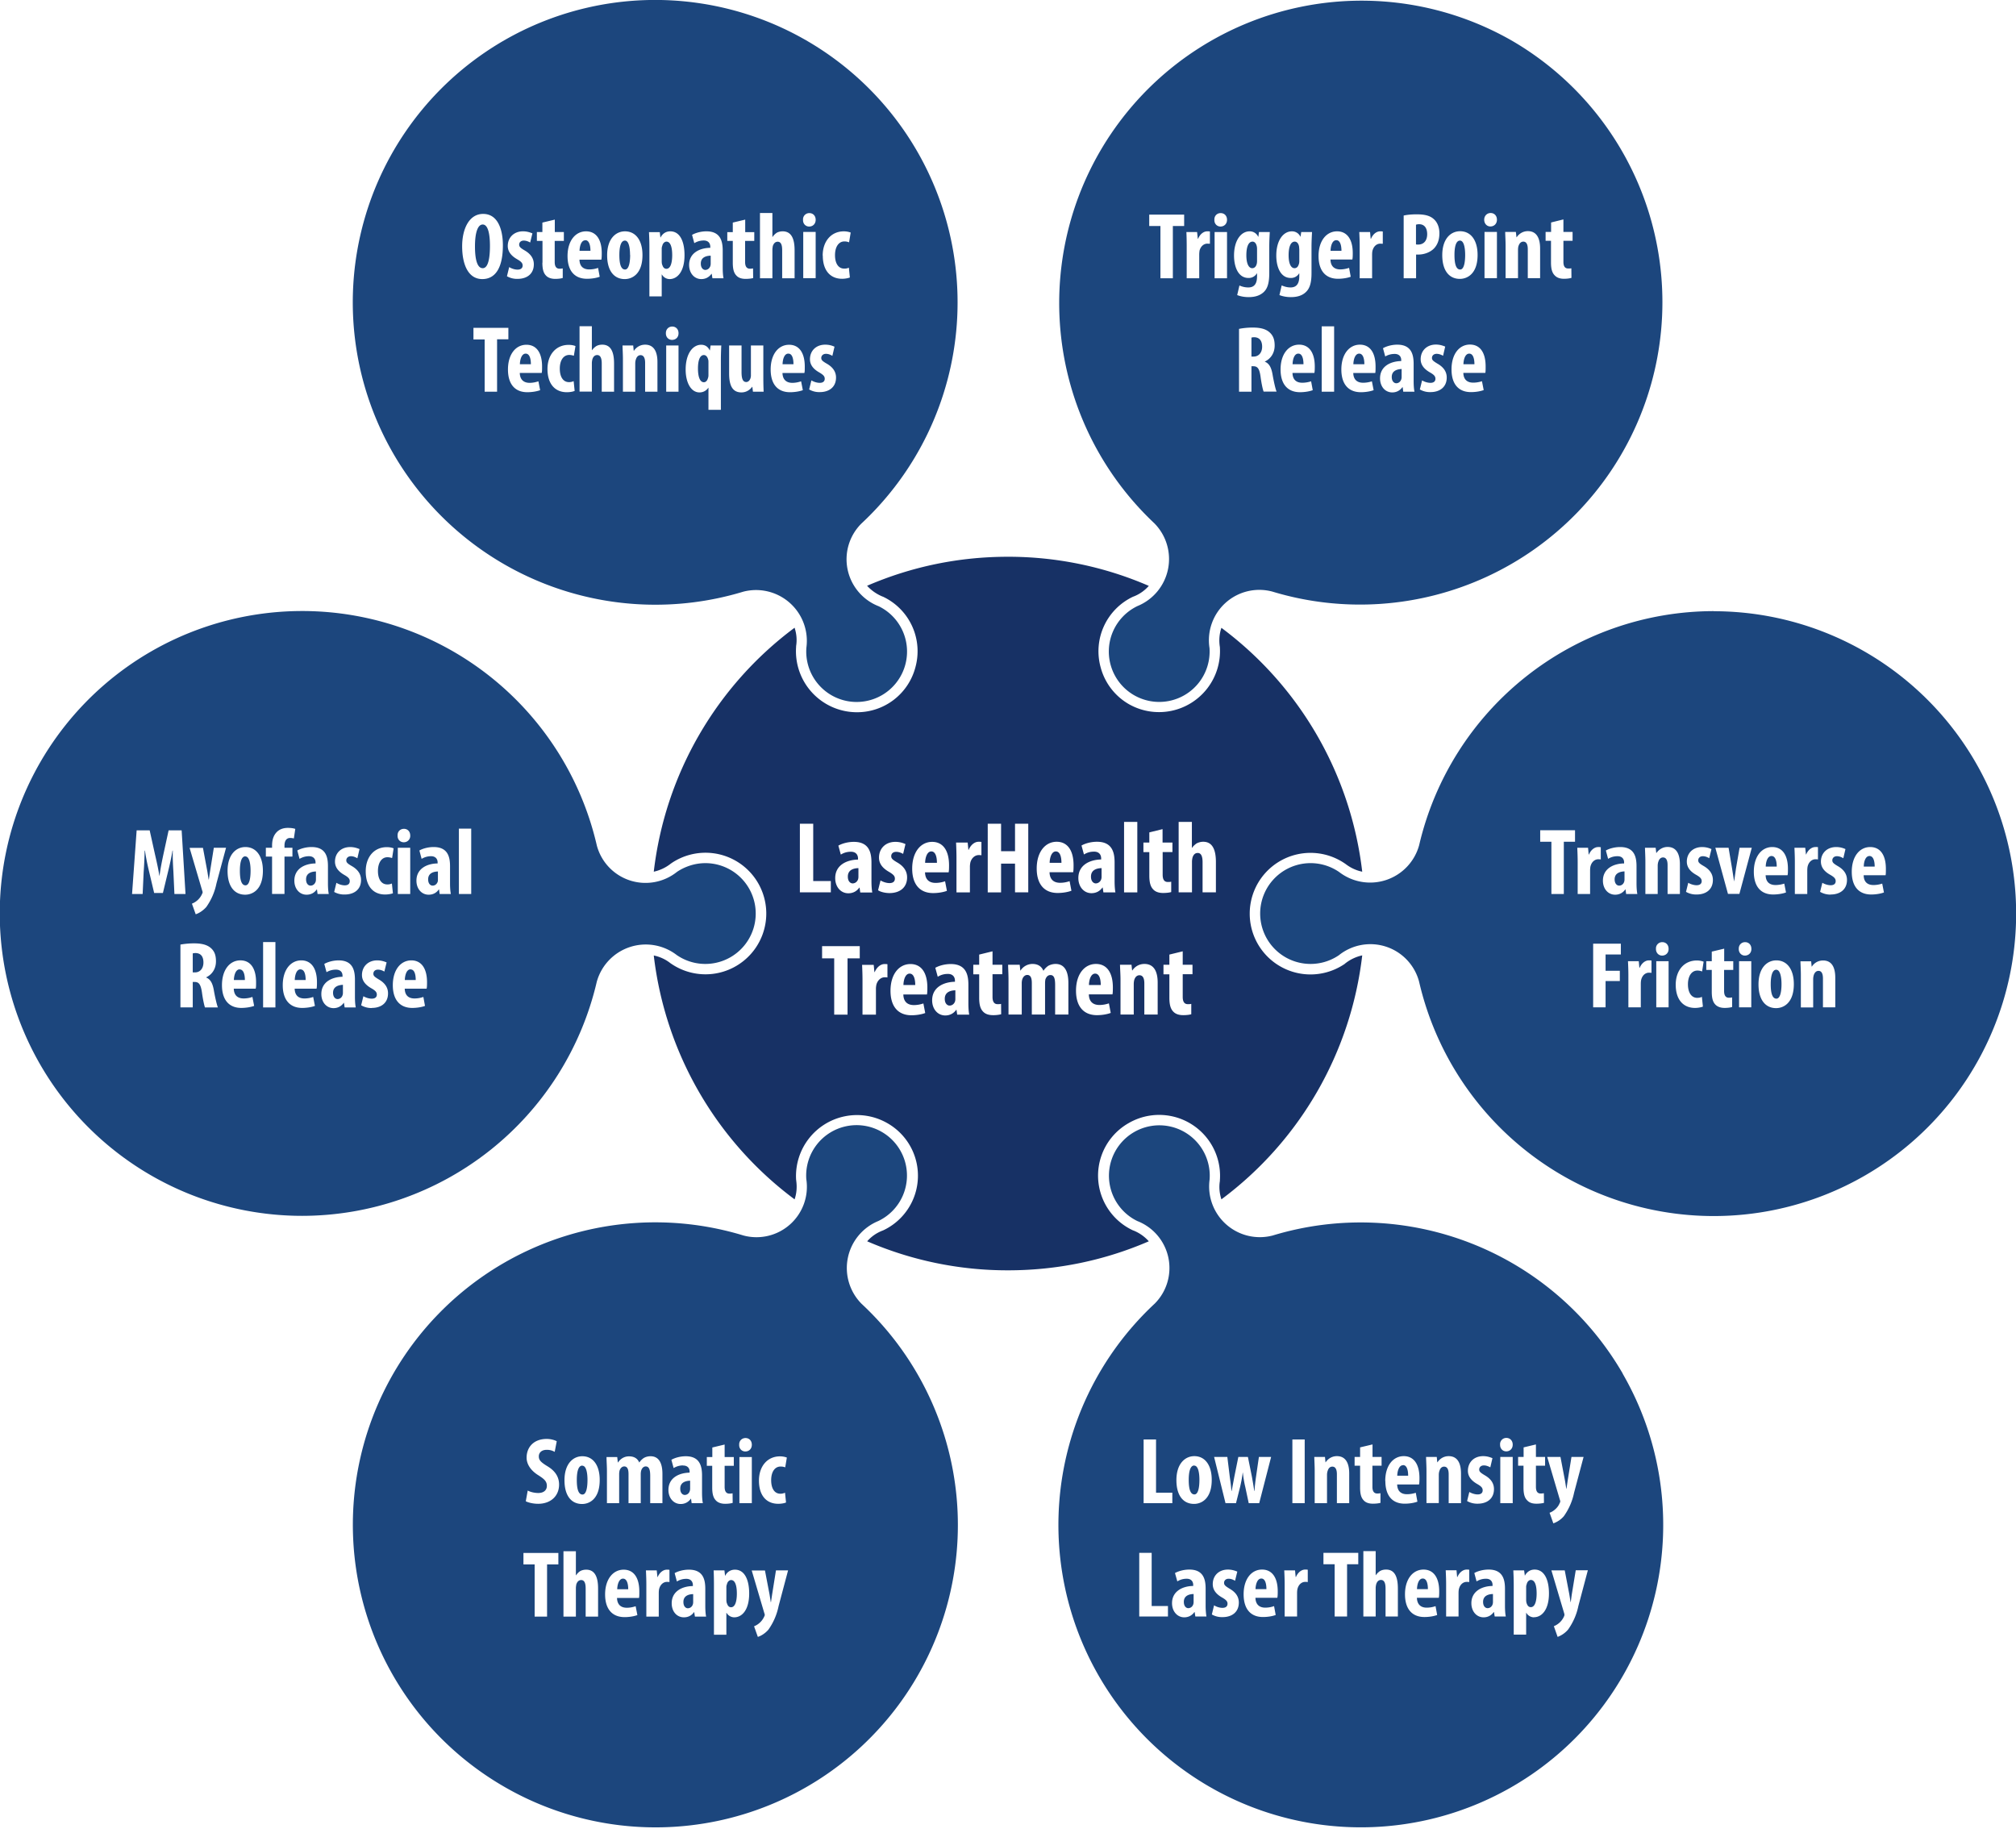 <svg xmlns="http://www.w3.org/2000/svg" xmlns:serif="http://www.serif.com/" 
fill-rule="evenodd" stroke-linejoin="round" stroke-miterlimit="1.41" clip-rule="evenodd" 
viewBox="0 0 198 180">
  <g fill-rule="nonzero" serif:id="Layer 1">
    <path fill="#1c467d" d="M65.45 23.73c-.18 0-.36.18-.4.4a.74.74 0 0 0-.06.32v1.21c0 
.16.02.3.07.39.09.28.25.35.39.35.42 0 .57-.63.57-1.34 0-.86-.2-1.33-.56-1.33M69.13 
34.87c-.38 0-.58.5-.58 1.32 0 .83.2 1.35.58 1.35.16 0 
.32-.11.4-.4.04-.1.05-.2.05-.3v-1.26c0-.08 0-.2-.03-.27-.07-.28-.23-.44-.42-.44M57.48 
23.6c-.4 0-.55.58-.56 1.03h1.07c0-.58-.15-1.04-.5-1.04M51.63 34.73c-.4 0-.56.58-.57 
1.04h1.08c0-.59-.15-1.04-.51-1.04M68.83 25.89c0 .45.25.62.44.62.2 0 .42-.13.5-.4a.77.77 0 0 
0 .03-.2v-.8c-.41.01-.97.14-.97.77M48.12 24.14c0-1.1-.17-2.09-.71-2.09-.49 0-.76.8-.76 2.15 
0 1.42.27 2.14.76 2.14.52 0 .71-.93.71-2.2M61.88 25.04c0-.62-.1-1.41-.5-1.41-.46 
0-.55.79-.55 1.41 0 .78.12 1.43.56 1.43.39 0 .5-.76.5-1.43"/>
    <path fill="#1c467d" d="M80.8 25.1c0-1.4.83-2.38 2.08-2.38.29 0 
.55.07.67.12l-.16.96c-.1-.04-.25-.09-.45-.09-.59 0-.93.56-.93 1.35 0 .82.34 1.32.9 1.32a1 1 
0 0 0 .46-.09l.1.96c-.11.05-.42.13-.76.13-1.15 0-1.9-.8-1.9-2.28m-.3 13.41a2 2 0 0 
1-1.04-.26l.22-.89c.18.11.51.24.82.24.31 0 .49-.14.49-.4 
0-.24-.13-.38-.53-.62-.74-.41-.92-.89-.92-1.3 0-.82.59-1.43 1.5-1.43.38 0 
.67.09.91.2l-.21.9c-.18-.11-.39-.2-.63-.2-.3 0-.46.2-.46.4s.1.31.53.56c.67.38.92.86.92 1.37 
0 .93-.67 1.43-1.6 1.43m-1.62-15.73h1.22v4.54h-1.22v-4.54zM79 
36.63h-2.15c.02.7.43.97.97.97.34 0 .65-.08.86-.15l.17.87c-.32.12-.8.2-1.26.2-1.23 
0-1.9-.81-1.9-2.23 0-1.52.78-2.43 1.81-2.43.97 0 1.54.77 1.54 2.14 0 .32 0 .5-.04.63m-5.05 
1.84l-.06-.48h-.02c-.21.3-.58.55-1.05.55-.86 0-1.21-.64-1.21-1.86v-2.75h1.22v2.62c0 
.6.11.97.46.97.2 0 .33-.16.39-.3a.9.9 0 0 0 .07-.4v-2.89h1.22v3.16c0 .48.01.95.03 
1.38h-1.05zm-2.52-15.67h.54v-.94l1.22-.29v1.23h.89v.86h-.9v2.07c0 .53.23.66.47.66.12 0 
.21-.01.31-.03l.01.95c-.16.04-.41.08-.74.08-.35 
0-.66-.08-.87-.29-.25-.24-.39-.58-.39-1.3v-2.14h-.54v-.86zm-1.46 
4.53l-.07-.44h-.02c-.25.35-.6.52-1 .52-.69 0-1.2-.58-1.2-1.39 0-1.18 1.05-1.67 
2.08-1.68v-.1c0-.36-.21-.62-.64-.62-.36 0-.66.1-.93.26l-.22-.81c.25-.15.78-.35 1.41-.35 1.38 
0 1.6.97 1.6 1.89v1.68c0 .37.02.74.08 1.04h-1.1zm.83 
8.04v4.88h-1.22v-2.17h-.01c-.19.27-.48.46-.87.46-.87 0-1.36-1.02-1.36-2.24 0-1.53.67-2.44 
1.53-2.44.3 0 .64.13.83.55h.02l.07-.48h1.05c-.02.41-.04.9-.04 1.44m-5.04-7.96a.88.88 0 0 
1-.75-.45h-.02v2.15h-1.21v-4.88c0-.54-.02-1-.04-1.43h1.06l.06.52h.02c.19-.38.53-.6.95-.6 1 0 
1.4 1.08 1.4 2.34 0 1.61-.7 2.35-1.47 2.35m.24 5.97c-.33 
0-.61-.26-.6-.65-.01-.41.29-.66.62-.66.35 0 .62.25.62.65.01.4-.27.66-.64.66m.64 
5.09h-1.21v-4.54h1.21v4.54zm-2.07 0h-1.21v-2.84c0-.39-.1-.75-.45-.75-.2 
0-.37.14-.45.4-.04.1-.07.25-.07.42v2.77h-1.21v-3.18c0-.5-.03-.93-.04-1.36h1.05l.05.52h.02c.24-.36.63-.6 
1.1-.6.87 0 1.21.7 1.21 1.7v2.92zm-4.94-13.4c0-1.62.85-2.35 1.75-2.35 1.07 0 1.72.9 1.72 
2.33 0 1.9-1.05 2.36-1.74 2.36-1.08 0-1.73-.86-1.73-2.33m.7 
13.39H59.1V35.7c0-.44-.09-.83-.45-.83-.2 
0-.38.12-.47.42-.02.08-.05.24-.05.35v2.82h-1.21v-6.42h1.21v2.35h.02c.1-.15.24-.28.4-.39.17-.1.38-.15.6-.15.84 
0 1.16.7 1.16 1.85v2.76zm-4.44-.94a1 1 0 0 0 .45-.1l.1.96c-.12.06-.42.13-.77.13-1.15 
0-1.9-.8-1.9-2.28 0-1.4.83-2.37 2.08-2.37.29 0 
.55.06.67.12l-.16.95c-.1-.03-.25-.08-.45-.08-.59 0-.93.56-.93 1.34 0 .83.34 1.33.9 
1.33m-2.6-11.73v-2.14h-.55v-.87h.54v-.93l1.22-.29v1.22h.89v.87h-.9v2.07c0 .53.23.66.47.66.12 
0 .21-.01.32-.03v.94c-.16.05-.41.09-.74.09-.35 
0-.66-.09-.87-.29-.25-.24-.39-.58-.39-1.3m-.07 10.83h-2.15c.02.7.43.97.97.97.34 0 
.65-.08.86-.15l.17.87c-.32.12-.8.2-1.26.2-1.23 0-1.9-.81-1.9-2.23 0-1.52.78-2.43 
1.81-2.43.98 0 1.54.77 1.54 2.14 0 .32 0 .5-.04.63m-4.38 
1.84H47.6v-5.13h-1.1V32.2h3.43v1.12h-1.11v5.13zm-3.43-14.28c0-1.7.68-3.18 2.06-3.18 1.51 0 
1.94 1.66 1.94 3.08 0 2.36-.83 3.32-2.02 3.32-1.42 0-1.98-1.5-1.98-3.22m5.4 
1.27c-.74-.42-.92-.9-.92-1.3 0-.82.59-1.44 1.5-1.44.38 0 
.67.1.92.2l-.22.9c-.17-.1-.39-.19-.63-.19-.3 0-.45.19-.45.39s.1.32.53.57c.66.38.91.85.91 
1.37 0 .93-.66 1.43-1.6 1.43a2 2 0 0 1-1.04-.26l.22-.9c.18.12.51.25.82.25.31 0 .5-.14.5-.4 
0-.24-.14-.39-.54-.62m6.77-2.74c.97 0 1.54.77 1.54 2.14 0 
.33-.01.5-.04.64h-2.15c.02.7.42.96.96.96.35 0 
.65-.07.87-.15l.16.87c-.31.12-.79.2-1.25.2-1.23 0-1.91-.8-1.91-2.23 0-1.52.79-2.43 
1.82-2.43m17.08-1.8h1.22v2.35h.02c.1-.16.24-.29.39-.4.17-.1.39-.15.6-.15.84 0 1.17.7 1.17 
1.86v2.75h-1.22v-2.75c0-.45-.08-.84-.44-.84-.2 
0-.38.12-.48.43-.01.07-.04.24-.04.34v2.82h-1.22V20.9zm4.85.01c.35 0 .62.25.62.66 0 
.39-.27.66-.64.66-.34 0-.62-.27-.6-.66a.61.61 0 0 1 .62-.66m6.81 38.61a4.95 4.95 0 0 
1-1.71-8.11 29.7 29.7 0 1 0-45.96-6.88A29.74 29.74 0 0 0 73 58.11a4.99 4.99 0 0 1 6.2 5.49 
4.95 4.95 0 1 0 7.1-4.06"/>
    <path fill="#1c467d" d="M77.42 34.73c-.4 0-.55.58-.56 
1.04h1.07c0-.59-.14-1.04-.5-1.04M24.1 84.1c-.45 0-.54.8-.54 1.42 0 .78.12 1.43.55 1.43.4 0 
.5-.77.5-1.43 0-.62-.1-1.41-.52-1.41M29.51 95.2c-.4 0-.55.6-.56 
1.05h1.07c0-.59-.14-1.04-.5-1.04M40.32 95.2c-.4 0-.55.6-.56 
1.05h1.07c0-.59-.14-1.04-.5-1.04M32.71 97.5c0 .45.25.62.44.62.2 0 .42-.12.5-.4a.77.77 0 0 0 
.03-.2v-.8c-.4.02-.97.15-.97.78M30.06 86.36c0 .46.25.62.44.62.2 0 .41-.12.5-.39a.76.76 0 0 0 
.03-.2v-.8c-.41.01-.97.14-.97.77M23.54 95.2c-.4 0-.56.6-.57 
1.05h1.08c0-.59-.15-1.04-.51-1.04"/>
    <path fill="#1c467d" d="M46.28 87.8h-1.21v-6.42h1.21v6.42zm-3.1 
0l-.06-.45h-.02c-.25.36-.6.52-1 .52-.69 0-1.2-.57-1.2-1.38 0-1.19 1.05-1.68 
2.08-1.69v-.1c0-.35-.22-.61-.64-.61-.36 0-.66.1-.93.26l-.22-.82c.25-.15.78-.34 1.4-.34 1.39 
0 1.61.96 1.61 1.88v1.7c0 .35.02.72.08 1.03h-1.1zm-1.28 9.3h-2.15c.02.7.42.96.96.96.35 0 
.65-.07.87-.15l.16.88c-.31.12-.79.2-1.25.2-1.23 0-1.91-.82-1.91-2.23 0-1.53.79-2.44 
1.82-2.44.97 0 1.54.77 1.54 2.15 0 .32-.01.5-.04.63M36.51 99a2 2 0 0 
1-1.04-.27l.22-.89c.18.11.51.24.82.24.32 0 .5-.14.5-.4 
0-.24-.14-.39-.54-.62-.74-.42-.92-.89-.92-1.3 0-.82.59-1.44 1.5-1.44.38 0 
.68.1.92.2l-.22.9c-.17-.1-.39-.19-.63-.19-.3 0-.45.19-.45.4 0 .2.1.3.53.56.66.38.91.85.91 
1.37 0 .93-.66 1.43-1.6 1.43m-2.65-11.14a2 2 0 0 1-1.04-.25l.22-.9c.18.12.51.25.82.25.31 0 
.49-.14.49-.41 0-.23-.13-.38-.53-.61-.74-.42-.92-.9-.92-1.31 0-.82.58-1.43 1.5-1.43.37 0 
.67.1.91.2l-.21.9c-.18-.1-.39-.2-.63-.2-.3 0-.46.2-.46.4s.1.31.53.56c.67.38.92.86.92 1.38 0 
.92-.67 1.42-1.6 1.42m-.01 11.09l-.07-.45h-.02c-.25.35-.6.52-1 .52-.69 0-1.2-.58-1.2-1.38 
0-1.2 1.05-1.68 2.08-1.7v-.1c0-.35-.21-.6-.64-.6-.36 0-.66.09-.93.25l-.22-.81c.25-.15.78-.35 
1.41-.35 1.38 0 1.6.97 1.6 1.89v1.69c0 .36.02.73.08 
1.04h-1.1zm-2.72-11.59h-.02c-.25.36-.6.52-1 .52-.69 0-1.2-.57-1.2-1.38 0-1.19 1.05-1.68 
2.08-1.69v-.1c0-.35-.22-.61-.64-.61-.36 0-.66.1-.93.26l-.22-.82c.25-.15.78-.34 1.4-.34 1.4 0 
1.61.96 1.61 1.88v1.7c0 .35.02.72.08 1.03h-1.1l-.06-.45zm-.04 
9.75h-2.15c.02.7.42.96.96.96.35 0 .65-.07.86-.15l.17.88c-.31.12-.79.2-1.25.2-1.23 
0-1.91-.82-1.91-2.23 0-1.53.79-2.44 1.82-2.44.97 0 1.54.77 1.54 2.15 0 
.32-.01.5-.04.63m-4.04 1.84h-1.21v-6.42h1.21v6.42zm-2.97-11.07c-1.08 0-1.73-.85-1.73-2.33 
0-1.63.85-2.35 1.75-2.35 1.07 0 1.72.9 1.72 2.33 0 1.89-1.05 2.35-1.74 2.35m1.03 
9.23h-2.15c.02.7.43.96.97.96.34 0 .65-.07.86-.15l.17.88c-.32.12-.8.2-1.26.2-1.23 
0-1.9-.82-1.9-2.23 0-1.53.78-2.44 1.81-2.44.98 0 1.54.77 1.54 2.15 0 .32 0 .5-.04.63m-4.98 
1.84c-.07-.18-.21-.81-.3-1.5-.12-.78-.31-1-.72-1h-.18v2.5h-1.21v-6.17c.38-.07.86-.12 
1.33-.12.66 0 1.26.1 1.67.47.38.34.49.76.49 1.3 0 .67-.33 1.27-.97 1.57V96c.43.17.64.57.76 
1.24.12.7.3 1.46.4 1.7h-1.27zm-3.1-13.33c-.04-.6-.08-1.4-.06-2.07h-.03c-.11.67-.28 1.44-.4 
1.92L16 87.7h-.86l-.52-2.2c-.12-.5-.29-1.28-.38-1.96h-.03c-.02.68-.05 1.47-.1 2.09l-.1 
2.17h-1.04l.45-6.25h1.28l.5 2.26c.18.79.34 1.48.45 
2.19h.02c.09-.7.23-1.4.4-2.19l.49-2.26h1.28l.38 6.25h-1.09l-.1-2.19zm2.9-2.35l.44 
2.36.12.76h.02l.11-.74.38-2.38h1.2l-.94 3.5a6.07 6.07 0 0 1-1 
2.32c-.39.44-.85.66-1.04.71l-.37-1.04a1.81 1.81 0 0 0 .98-.92c.04-.09.07-.13.07-.2a.52.52 0 
0 0-.04-.16l-1.24-4.2h1.3zm6.18 0h.61v-.18c0-.51.1-.99.46-1.36.27-.28.66-.41 1.09-.41.32 0 
.56.04.73.1l-.14.94c-.09-.03-.22-.05-.37-.05-.4 
0-.55.35-.55.75v.21h.78v.87h-.78v3.67h-1.22v-3.67h-.61v-.87zM38 83.2c.28 0 
.54.06.66.12l-.15.95c-.1-.03-.26-.08-.46-.08-.58 0-.93.56-.93 1.35 0 .82.35 1.32.91 1.32a1 1 
0 0 0 .46-.09l.1.96c-.12.05-.43.12-.77.12-1.15 0-1.9-.8-1.9-2.28 0-1.4.82-2.37 2.07-2.37m2.3 
4.6h-1.22v-4.54h1.22v4.54zm-.62-6.4c.35 0 .62.25.62.66a.62.62 0 0 1-.64.66c-.34 
0-.62-.27-.6-.66-.02-.41.28-.66.62-.66m29.6 3.37c-1.01 0-1.99.33-2.77.85a4.95 4.95 0 0 
1-7.88-2.57 29.7 29.7 0 1 0-28.94 36.36 29.74 29.74 0 0 0 28.93-22.98 4.99 4.99 0 0 1 
7.86-2.63 4.95 4.95 0 1 0 2.8-9.03"/>
    <path fill="#1c467d" d="M19.22 93.6c-.1 0-.22.01-.29.04v1.86h.22c.53 0 .83-.42.83-.97 
0-.53-.21-.91-.76-.93M42.05 86.36c0 .46.25.62.44.62.2 0 .41-.12.5-.39a.76.76 0 0 0 
.02-.2v-.8c-.4.01-.96.14-.96.77M67.12 157.33c0 .46.25.62.43.62.2 0 .42-.12.5-.39a.76.76 0 0 
0 .03-.2v-.8c-.4.01-.96.14-.96.77M57.19 143.94c-.45 0-.54.79-.54 1.41 0 .78.12 1.43.56 
1.43.39 0 .49-.76.49-1.43 0-.62-.1-1.4-.51-1.4M61.19 155.04c-.4 0-.56.59-.57 
1.04h1.08c0-.58-.15-1.04-.51-1.04M66.81 146.2c0 .45.25.62.44.62.2 0 .42-.12.5-.4a.76.76 0 0 
0 .03-.2v-.8c-.41.02-.97.14-.97.78M71.8 155.18c-.18 0-.36.18-.4.4a.73.73 0 0 0-.06.31v1.22c0 
.16.02.3.07.39.09.28.25.35.39.35.42 0 .57-.63.57-1.34 0-.86-.2-1.33-.56-1.33"/>
    <path fill="#1c467d" d="M76.47 157.73a6.09 6.09 0 0 1-1 
2.32c-.39.45-.85.66-1.04.71l-.37-1.04a1.82 1.82 0 0 0 .98-.92c.04-.09.07-.13.07-.2a.53.53 0 
0 0-.04-.16l-1.24-4.2h1.3l.45 2.35.12.76h.02l.11-.74.38-2.38h1.19l-.93 3.5zm-4.36 
1.11a.88.88 0 0 
1-.75-.44h-.02v2.15h-1.22v-4.88c0-.54-.01-1.01-.03-1.44h1.06l.06.52h.02c.18-.37.53-.59.95-.59 
1 0 1.4 1.08 1.4 2.34 0 1.61-.7 2.34-1.47 
2.34m-2.69-14.88v-.86h.54v-.94l1.21-.29v1.23h.9v.86h-.9v2.07c0 .53.23.66.47.66.12 0 
.21-.01.31-.03l.01.94c-.17.05-.42.09-.74.09-.35 
0-.66-.09-.87-.29-.25-.24-.4-.58-.4-1.3v-2.14h-.53zm-1.17 
14.81l-.07-.45h-.01c-.25.36-.6.52-1 .52-.7 0-1.2-.57-1.2-1.38 0-1.19 1.05-1.68 
2.08-1.69v-.1c0-.35-.22-.61-.64-.61-.37 0-.66.1-.93.26l-.22-.82c.25-.15.78-.34 1.4-.34 1.39 
0 1.61.96 1.61 1.88v1.7c0 .35.02.72.08 1.03h-1.1zm-2.5-3.39c-.07-.02-.15-.02-.26-.02-.26 
0-.6.18-.74.65-.03.1-.05.26-.05.46v2.3h-1.22v-3.17c0-.46-.02-.95-.04-1.37h1.06l.07.66h.02c.2-.48.57-.73.9-.73.13 
0 .19 0 
.26.02v1.2zm-2.78-10.94c-.02.07-.04.2-.04.32v2.87h-1.2v-2.85c0-.32-.04-.76-.42-.76-.19 
0-.37.14-.46.41-.02.09-.04.22-.04.35v2.85h-1.2v-3.17c0-.5-.04-.94-.04-1.36h1.05l.06.53h.02c.23-.35.6-.6 
1.08-.6.51 0 .84.22 1 .6h.01c.12-.17.28-.34.46-.45.18-.1.4-.16.64-.16.8 0 1.17.64 1.17 
1.74v2.87h-1.2v-2.67c0-.52-.07-.94-.44-.94-.2 0-.37.15-.45.42m-.2 
12.5H60.6c.02.7.43.96.97.96.34 0 .65-.08.86-.15l.17.87c-.32.12-.8.2-1.25.2-1.24 
0-1.92-.81-1.92-2.23 0-1.52.8-2.43 1.82-2.43.98 0 1.54.77 1.54 2.14 0 .33 0 
.5-.03.63m-5.59-9.22c-1.09 0-1.73-.86-1.73-2.33 0-1.63.85-2.36 1.75-2.36 1.07 0 1.71.9 1.71 
2.33 0 1.9-1.04 2.36-1.73 2.36m1.57 11.06h-1.22v-2.76c0-.44-.08-.83-.44-.83-.2 
0-.38.12-.48.43-.01.07-.04.24-.04.34v2.82h-1.22v-6.42h1.22v2.36h.02c.1-.16.24-.3.39-.4.17-.1.39-.15.6-.15.84 
0 1.17.7 1.17 1.85v2.76zm-5.9-11.08c-.5 0-.99-.13-1.2-.25l.19-1.05c.25.14.67.24 1.03.24.57 0 
.85-.3.85-.7 0-.46-.28-.68-.8-1.02-.86-.52-1.19-1.18-1.19-1.75 0-1 .67-1.84 1.98-1.84.4 0 
.8.12.98.23l-.2 1.04a1.5 1.5 0 0 0-.79-.2c-.52 0-.77.3-.77.64 0 .37.19.57.86.98.83.5 1.13 
1.13 1.13 1.79 0 1.14-.84 1.89-2.06 1.89m1.99 
5.95h-1.11v5.13h-1.22v-5.13h-1.1v-1.12h3.43v1.12zm12.25-9.72c-.36 
0-.66.1-.93.26l-.22-.81c.25-.15.78-.35 1.41-.35 1.38 0 1.6.97 1.6 1.89v1.68c0 .37.02.74.08 
1.04h-1.1l-.06-.44h-.02c-.25.35-.6.52-1 .52-.69 0-1.2-.58-1.2-1.38 0-1.2 1.05-1.68 
2.08-1.7v-.1c0-.35-.21-.6-.64-.6m6.75 3.7h-1.22v-4.53h1.22v4.53zm-.62-6.4c.35 0 .62.25.62.66 
0 .4-.27.66-.64.66-.34 0-.62-.27-.6-.66-.02-.4.28-.66.62-.66m3.4 1.8c.28 0 
.54.07.66.12l-.16.96c-.1-.04-.25-.08-.45-.08-.59 0-.93.55-.93 1.34 0 .83.34 1.33.9 1.33a1 1 
0 0 0 .46-.1l.1.96c-.12.06-.42.13-.76.13-1.16 0-1.9-.8-1.9-2.28 0-1.4.82-2.38 
2.07-2.38m8-14.99a4.99 4.99 0 0 1 1.65-8.12 4.95 4.95 0 1 0-7.07-4.12 4.95 4.95 0 0 1-6.17 
5.54 29.7 29.7 0 0 0-23.53 54.12 29.69 29.69 0 0 0 35.12-47.42M116.27 157.32c0 
.46.25.62.43.62.2 0 .42-.12.5-.39a.76.76 0 0 0 .03-.2v-.8c-.4.01-.96.14-.96.77M123.88 
155.03c-.4 0-.56.59-.57 1.04h1.07c0-.58-.14-1.04-.5-1.04M145.66 157.32c0 .46.25.62.44.62.2 0 
.42-.12.5-.39a.76.76 0 0 0 .03-.2v-.8c-.4.01-.97.14-.97.77M139.73 155.03c-.4 0-.55.59-.56 
1.04h1.07c0-.58-.14-1.04-.5-1.04M117.29 143.93c-.45 0-.54.8-.54 1.41 0 .78.12 1.43.56 
1.43.39 0 .49-.76.49-1.43 0-.62-.1-1.4-.51-1.4"/>
    <path fill="#1c467d" d="M155.02 157.72a6.09 6.09 0 0 1-1.01 
2.32c-.38.45-.85.66-1.03.72l-.37-1.05a1.82 1.82 0 0 0 .98-.92c.04-.09.06-.13.06-.2a.53.53 0 
0 0-.03-.16l-1.25-4.2h1.31l.45 2.35.12.76h.02l.1-.74.39-2.38h1.19l-.93 
3.5zm-1.82-10.43l-1.24-4.2h1.3l.45 2.36.12.76h.02l.11-.75.38-2.37h1.19l-.93 3.5a6.09 6.09 0 
0 1-1.01 2.32 2.4 2.4 0 0 
1-1.03.7l-.37-1.04c.21-.07.42-.21.6-.38.17-.16.3-.34.38-.54.04-.08.07-.13.07-.2 
0-.05-.02-.1-.04-.16m-2.54 11.55a.88.88 0 0 
1-.76-.45h-.01v2.15h-1.22v-4.88c0-.54-.02-1-.04-1.43h1.06l.07.51h.01c.2-.37.53-.59.95-.59 1 
0 1.41 1.08 1.41 2.34 0 1.61-.71 2.34-1.47 2.34m-2.73-16.29c-.34 0-.61-.27-.6-.66a.61.61 0 0 
1 .62-.66c.35 0 .62.26.62.66s-.27.66-.64.66m.64 5.09h-1.22v-4.54h1.22v4.53zm-1.77 
11.13l-.07-.44h-.02c-.25.35-.6.52-1 .52-.69 0-1.2-.58-1.2-1.39 0-1.18 1.05-1.68 
2.08-1.69v-.1c0-.35-.21-.61-.64-.61-.36 0-.66.1-.93.26l-.22-.82c.25-.15.78-.34 1.41-.34 1.38 
0 1.6.97 1.6 1.88v1.7c0 .35.02.72.08 1.03h-1.1zm-2.5-3.38c-.07-.02-.16-.02-.26-.02-.26 
0-.6.17-.74.65-.03.1-.05.26-.05.45v2.3h-1.22v-3.17c0-.46-.02-.95-.04-1.37h1.06l.06.66h.03c.2-.48.57-.73.9-.73.12 
0 .19 0 
.26.02v1.2zm-2.92-10.94c-.04.1-.07.24-.07.42v2.76h-1.21v-3.17c0-.5-.03-.93-.04-1.36h1.05l.05.52h.02c.24-.36.63-.6 
1.1-.6.87 0 1.21.7 1.21 1.7v2.92h-1.21v-2.84c0-.4-.1-.75-.45-.75-.2 0-.37.13-.45.4m-.07 
12.48h-2.15c.02.7.43.97.96.97.35 0 .65-.07.87-.15l.16.87c-.31.12-.79.2-1.25.2-1.23 
0-1.91-.81-1.91-2.23 0-1.52.79-2.43 1.82-2.43.97 0 1.54.77 1.54 2.14 0 
.33-.01.5-.04.63m-5.26-11.47c0-1.53.79-2.44 1.82-2.44.97 0 1.54.77 1.54 2.15 0 
.32-.01.5-.04.63h-2.15c.02.7.43.96.96.96.35 0 
.65-.07.87-.14l.16.87c-.31.12-.78.2-1.25.2-1.23 0-1.9-.81-1.9-2.23m1.23 
13.31h-1.21v-2.75c0-.45-.09-.84-.45-.84-.2 
0-.38.12-.47.43-.02.07-.05.24-.05.34v2.82h-1.21v-6.42h1.21v2.36h.02c.1-.16.24-.29.4-.4.17-.1.38-.15.6-.15.84 
0 1.16.7 1.16 1.86v2.75zm-4.25-14.8v-.87h.54v-.94l1.22-.29v1.23h.89v.86h-.9v2.07c0 
.53.23.66.47.66.12 0 .21-.01.32-.03v.95c-.16.04-.41.08-.74.08-.35 
0-.66-.08-.87-.29-.25-.24-.39-.58-.39-1.3v-2.14h-.54zm.36 
9.67h-1.1v5.13h-1.22v-5.13h-1.1v-1.12h3.42v1.12zm-4.32-10.54h1.05l.05.52h.02c.24-.36.63-.6 
1.1-.6.87 0 1.21.7 1.21 1.7v2.92h-1.21v-2.84c0-.4-.1-.75-.45-.75-.2 
0-.37.13-.45.4-.04.1-.07.24-.07.42v2.77h-1.21v-3.18c0-.5-.03-.93-.04-1.36m-.64 
12.29c-.07-.02-.16-.02-.26-.02-.26 
0-.6.17-.74.65-.03.1-.05.26-.05.45v2.3h-1.22v-3.17c0-.46-.02-.95-.04-1.36h1.06l.06.65h.03c.2-.48.57-.73.9-.73.12 
0 .19 0 .26.02v1.2zm-2.99 1.54h-2.15c.02.7.43.97.96.97.35 0 
.65-.07.87-.15l.16.87c-.31.12-.78.2-1.25.2-1.23 0-1.9-.81-1.9-2.23 0-1.52.78-2.43 
1.81-2.43.97 0 1.54.77 1.54 2.14 0 .33-.01.5-.04.63m-3.4-12.3c-.06.53-.16 1-.26 1.43l-.4 
1.58h-1.03l-1.12-4.54h1.3l.24 1.96c.07.49.13.94.16 1.37h.03l.25-1.35.4-1.98h.94l.39 
1.93c.09.5.17.95.23 1.4h.03c.02-.43.08-.9.15-1.4l.28-1.93h1.2l-1.17 
4.54h-1.03l-.34-1.6c-.1-.4-.18-.9-.24-1.41h-.01zm-1.99 14.2a2 2 0 0 
1-1.04-.26l.22-.9c.18.12.51.25.82.25.32 0 .5-.14.5-.41 
0-.23-.14-.38-.54-.61-.74-.42-.91-.9-.91-1.31 0-.82.58-1.43 1.49-1.43.38 0 
.68.1.92.2l-.22.9c-.17-.1-.39-.2-.63-.2-.3 0-.45.2-.45.4s.1.31.53.57c.67.38.92.85.92 1.37 0 
.93-.67 1.43-1.6 1.43m-2.8-11.12c-1.08 0-1.73-.85-1.73-2.33 0-1.63.86-2.36 1.76-2.36 1.06 0 
1.71.9 1.71 2.33 0 1.9-1.05 2.36-1.73 2.36m.12 11.06l-.07-.44h-.02c-.25.35-.6.52-1 .52-.68 
0-1.2-.58-1.2-1.39 0-1.18 1.05-1.68 2.08-1.69v-.1c0-.35-.21-.61-.64-.61-.36 
0-.66.1-.92.26l-.23-.82c.25-.14.78-.34 1.41-.34 1.39 0 1.6.97 1.6 1.88v1.7c0 .35.03.73.08 
1.03h-1.1zm-2.68 
0h-2.83v-6.25h1.22v5.22h1.6v1.03zm-2.4-17.39h1.22v5.23h1.6v1.03h-2.82v-6.26zm14.6 
0h1.22v6.26h-1.21v-6.26zm18.17 4.38c-.74-.42-.92-.89-.92-1.3 0-.82.58-1.44 1.5-1.44.37 0 
.67.1.91.2l-.21.9c-.18-.1-.4-.19-.63-.19-.3 0-.46.19-.46.4 0 .2.1.3.53.56.67.38.92.85.92 
1.37 0 .93-.67 1.43-1.6 1.43a2 2 0 0 1-1.04-.26l.22-.89c.18.11.51.24.82.24.31 0 
.49-.14.49-.4 0-.24-.13-.39-.53-.62m4-2.66h.55v-.94l1.21-.29v1.23h.9v.86h-.9v2.07c0 
.53.22.66.46.66.13 0 .22-.01.32-.03l.01.95c-.17.04-.42.08-.74.08-.36 
0-.66-.08-.87-.29-.26-.24-.4-.58-.4-1.3v-2.14h-.53v-.86zm10.28-8.2A29.74 29.74 0 0 0 125 
121.34a4.98 4.98 0 0 1-6.2-5.49 4.95 4.95 0 1 0-7.1 4.07 4.95 4.95 0 0 1 1.71 8.11 29.7 29.7 
0 1 0 45.96 6.88"/>
    <path fill="#1c467d" d="M137.8 143.9c-.4 0-.56.58-.57 
1.03h1.07c0-.58-.14-1.04-.5-1.04M150.35 155.17c-.18 0-.36.18-.4.4a.73.73 0 0 0-.06.31v1.22c0 
.16.02.3.06.39.1.28.25.35.4.35.42 0 .57-.63.57-1.34 0-.87-.2-1.33-.57-1.33M173.99 84.07c-.4 
0-.56.58-.57 1.04h1.08c0-.59-.15-1.04-.51-1.04M174.45 95.24c-.44 0-.54.79-.54 1.41 0 .78.12 
1.43.56 1.43.39 0 .5-.76.5-1.43 0-.62-.11-1.41-.52-1.41M158.58 86.36c0 .45.25.62.44.62.2 0 
.42-.12.5-.39a.81.81 0 0 0 .03-.21v-.8c-.41.02-.97.15-.97.78"/>
    <path fill="#1c467d" d="M185.19 85.96h-2.15c.01.7.42.96.96.96.34 0 
.65-.07.86-.14l.17.87c-.32.12-.79.2-1.25.2-1.24 0-1.91-.81-1.91-2.23 0-1.52.78-2.43 
1.81-2.43.98 0 1.54.77 1.54 2.14 0 .32 0 .5-.03.63m-5.4 1.9a2 2 0 0 
1-1.03-.27l.22-.89c.18.11.51.24.82.24.31 0 .49-.14.49-.4 
0-.24-.13-.39-.53-.62-.74-.41-.92-.89-.92-1.3 0-.82.59-1.43 1.5-1.43.37 0 
.67.09.91.2l-.21.9c-.18-.11-.39-.2-.63-.2-.3 0-.45.2-.45.4s.1.31.52.56c.67.38.92.85.92 1.37 
0 .93-.67 1.43-1.6 1.43m.46 11.08h-1.22V96.1c0-.39-.09-.75-.44-.75-.2 
0-.37.14-.46.41-.03.1-.06.24-.06.42v2.76h-1.21v-3.17c0-.5-.03-.94-.04-1.36h1.05l.05.52h.02c.24-.37.63-.6 
1.1-.6.87 0 1.2.69 1.2 1.7v2.91zm-4.02-15.67h1.06l.07.66h.02c.2-.48.57-.73.9-.73a1 1 0 0 1 
.26.01v1.21c-.07-.02-.16-.02-.26-.02-.26 
0-.6.18-.74.65-.03.1-.05.26-.05.46v2.3h-1.22v-3.18c0-.45-.02-.94-.04-1.36m-1.8 15.75c-1.08 
0-1.73-.86-1.73-2.33 0-1.64.85-2.36 1.75-2.36 1.07 0 1.72.9 1.72 2.33 0 1.9-1.05 2.36-1.74 
2.36m-.38-15.82c.98 0 1.54.77 1.54 2.14 0 .32 0 .5-.04.63h-2.15c.02.7.43.96.97.96.34 0 
.65-.07.86-.14l.17.87c-.32.12-.8.2-1.26.2-1.23 0-1.9-.81-1.9-2.23 0-1.52.78-2.43 
1.81-2.43m-3.23 4.6h-1.12l-1.24-4.53h1.3l.34 2.02.2 1.27h.01l.18-1.27.35-2.02h1.2l-1.22 
4.54zm.54 6.06c-.33 0-.61-.27-.6-.66-.01-.4.28-.66.62-.66.35 0 
.62.25.62.66.01.39-.27.66-.64.66m.64 5.08h-1.21V94.4H172v4.53zm-1.78-3.67h-.9v2.07c0 
.53.23.66.47.66.12 0 .22-.01.32-.03v.94c-.16.05-.41.09-.74.09-.35 
0-.65-.09-.87-.29-.25-.24-.39-.58-.39-1.3v-2.14h-.54v-.86h.54v-.94l1.22-.29v1.23h.89v.86zM166.69 
98c.18 0 .33-.03.46-.1l.1.96c-.12.05-.43.13-.77.13-1.15 0-1.9-.8-1.9-2.28 0-1.4.82-2.38 
2.08-2.38.28 0 .54.07.66.12l-.15.96c-.1-.04-.25-.09-.46-.09-.58 0-.93.56-.93 1.35 0 .82.35 
1.33.91 1.33m-3.45-4.15c-.33 0-.61-.27-.6-.66a.61.61 0 0 1 .62-.66c.35 0 
.62.25.62.66.01.39-.27.66-.64.66m.64 
5.08h-1.21V94.4h1.21v4.53zm-1.68-3.38c-.07-.02-.16-.02-.26-.02-.26 
0-.6.17-.74.65-.03.1-.05.26-.05.45v2.3h-1.22v-3.17c0-.46-.02-.95-.04-1.36h1.06l.06.65h.03c.2-.48.57-.73.9-.73.12 
0 .19 0 .26.02v1.2zm-2.55-8.2h-.02c-.25.35-.6.52-1 .52-.69 0-1.2-.57-1.2-1.38 0-1.19 
1.05-1.68 2.08-1.69v-.1c0-.35-.21-.61-.64-.61-.36 0-.66.09-.93.26l-.22-.82c.25-.15.78-.34 
1.41-.34 1.38 0 1.6.96 1.6 1.88v1.69c0 .36.02.73.08 1.04h-1.1l-.06-.45zm-.46 
6.39h-1.5v1.6h1.4v1.01h-1.4v2.58h-1.22v-6.25h2.72v1.06zm-3.02-8.24v2.3h-1.22v-3.18c0-.45-.02-.94-.04-1.36h1.06l.06.66h.03c.2-.48.57-.73.9-.73a1 
1 0 0 1 .26.02v1.2c-.08-.02-.16-.02-.26-.02-.26 
0-.6.18-.74.65-.03.1-.05.26-.05.46m-1.48-2.83h-1.1v5.13h-1.22v-5.13h-1.1v-1.13h3.42v1.13zm7.92.59l.06.52h.01c.25-.36.64-.6 
1.1-.6.87 0 1.21.7 1.21 1.7v2.92h-1.21v-2.84c0-.4-.1-.75-.45-.75-.2 
0-.37.14-.45.4-.04.1-.07.25-.07.42v2.77h-1.21v-3.18c0-.5-.03-.93-.04-1.36h1.05zm3.98 
2.66c-.74-.41-.92-.89-.92-1.3 0-.82.59-1.43 1.5-1.43.38 0 
.67.09.92.2l-.22.9c-.17-.11-.39-.2-.63-.2-.3 0-.45.2-.45.4s.1.31.53.56c.66.38.91.85.91 1.37 
0 .93-.66 1.43-1.6 1.43a2 2 0 0 1-1.04-.26l.22-.89c.18.11.51.24.82.24.31 0 .5-.14.5-.4 
0-.24-.14-.39-.54-.62m1.72-25.9a29.74 29.74 0 0 0-28.93 22.99 4.99 4.99 0 0 1-7.86 2.63 4.95 
4.95 0 1 0-.03 8.18 4.95 4.95 0 0 1 7.88 2.57 29.7 29.7 0 1 0 28.94-36.36"/>
    <path fill="#1c467d" d="M183.61 84.07c-.4 0-.56.58-.56 
1.04h1.07c0-.59-.15-1.04-.51-1.04M143.9 25.04c0-.62-.1-1.41-.51-1.41-.45 0-.54.79-.54 1.4 0 
.79.12 1.44.56 1.44.39 0 .49-.77.49-1.43M123.2 33.12c-.1 0-.23.01-.29.04v1.86h.21c.53 0 
.84-.42.84-.97 0-.53-.22-.91-.76-.93M139.37 22.02a.93.93 0 0 0-.3.05V24c.06.02.13.02.2.02.61 
0 .9-.44.9-1.02 0-.55-.23-.98-.8-.98M127.6 
24.43c0-.12-.01-.24-.04-.33-.06-.2-.19-.37-.4-.37-.43 0-.6.6-.6 1.34 0 .84.24 1.27.58 
1.27.16 0 .32-.09.4-.33.05-.1.07-.24.07-.36v-1.22zM127.51 34.73c-.4 0-.55.58-.56 
1.04h1.07c0-.59-.15-1.04-.5-1.04M136.69 37.02c0 .45.25.62.44.62.2 0 .41-.12.5-.4a.77.77 0 0 
0 .03-.2v-.8c-.41.02-.97.15-.97.78M133.49 34.73c-.4 0-.56.58-.57 
1.04H134c0-.59-.15-1.04-.51-1.04M144.3 34.73c-.4 0-.56.58-.57 
1.04h1.08c0-.59-.15-1.04-.51-1.04M123.46 
24.43c0-.12-.02-.24-.05-.33-.06-.2-.19-.37-.39-.37-.44 0-.61.6-.61 1.34 0 .84.24 1.27.58 
1.27.16 0 .32-.09.41-.33.04-.1.06-.24.06-.36v-1.22zM131.24 23.59c-.4 0-.55.58-.56 
1.04h1.07c0-.58-.15-1.04-.5-1.04"/>
    <path fill="#1c467d" d="M154.44 23.65h-.89v2.07c0 .52.22.65.47.65.12 0 .2 0 
.31-.02l.01.94c-.17.05-.42.09-.74.09-.35 
0-.66-.09-.87-.3-.25-.23-.4-.58-.4-1.29v-2.14h-.53v-.87h.54v-.93l1.21-.3v1.23h.9v.87zm-3.17 
3.67h-1.22v-2.84c0-.39-.09-.75-.44-.75-.2 
0-.37.14-.46.4-.04.1-.06.25-.06.43v2.76h-1.22v-3.17c0-.5-.03-.94-.04-1.37h1.05l.06.52h.02c.24-.36.63-.6 
1.1-.6.86 0 1.2.7 1.2 1.7v2.92zm-4.9-5.08c-.33 0-.6-.27-.6-.66 0-.41.3-.66.63-.66.35 0 
.62.25.62.66 0 .39-.27.66-.64.66m.64 5.08h-1.22v-4.54h1.22v4.54zm-1.14 
9.3h-2.16c.02.7.43.96.97.96.34 0 .65-.07.86-.14l.17.87c-.32.12-.79.2-1.25.2-1.24 
0-1.91-.81-1.91-2.23 0-1.53.78-2.44 1.81-2.44.98 0 1.54.77 1.54 2.15 0 .32 0 
.5-.03.63m-4.23-11.55c0-1.64.85-2.36 1.75-2.36 1.07 0 1.72.9 1.72 2.33 0 1.89-1.05 2.35-1.74 
2.35-1.08 0-1.73-.85-1.73-2.33m-1.16 13.45a2 2 0 0 1-1.04-.26l.22-.89c.18.11.51.24.82.24.31 
0 .49-.14.49-.4 0-.24-.13-.39-.53-.62-.74-.42-.92-.89-.92-1.3 0-.82.59-1.44 1.5-1.44.37 0 
.67.1.91.2l-.21.9c-.18-.1-.4-.19-.63-.19-.3 0-.46.19-.46.4 0 .2.1.3.53.56.67.38.92.85.92 
1.37 0 .93-.67 1.43-1.6 1.43M139.08 25v2.33h-1.22v-6.16c.34-.08.8-.12 1.27-.12.72 0 1.29.1 
1.7.48.37.33.54.85.54 1.37 0 .68-.2 1.15-.53 1.5-.4.41-1.02.6-1.52.6h-.24zm-1.26 
13.47l-.06-.45h-.02c-.25.35-.6.52-1 .52-.69 0-1.2-.57-1.2-1.38 0-1.2 1.05-1.68 
2.08-1.7v-.1c0-.35-.22-.6-.64-.6-.36 0-.66.09-.93.25l-.22-.81c.25-.15.78-.35 1.4-.35 1.39 0 
1.61.97 1.61 1.89v1.69c0 .36.02.73.08 
1.04h-1.1zm-3.01-13.9c-.03.1-.05.26-.05.46v2.3h-1.22v-3.17c0-.46-.02-.95-.04-1.37h1.06l.06.66h.03c.2-.48.56-.73.9-.73.12 
0 .18 0 .26.02v1.2l-.26-.01c-.26 0-.6.17-.74.65m.26 12.05h-2.16c.02.7.43.96.97.96.34 0 
.65-.07.86-.14l.17.87c-.32.12-.8.2-1.25.2-1.24 0-1.92-.81-1.92-2.23 0-1.53.8-2.44 
1.82-2.44.98 0 1.54.77 1.54 2.15 0 .32 0 .5-.03.63m-5.57-11.48c0-1.52.79-2.43 1.82-2.43.97 0 
1.54.77 1.54 2.14 0 .33-.01.5-.04.63h-2.15c.02.7.42.97.96.97.35 0 
.65-.08.87-.15l.16.87c-.31.12-.79.2-1.25.2-1.23 0-1.91-.81-1.91-2.23m1.53 
13.32h-1.22v-6.42h1.22v6.42zm-1.94-1.84h-2.15c.02.7.42.96.96.96.35 0 
.65-.07.87-.14l.16.87c-.31.12-.79.2-1.25.2-1.23 0-1.91-.81-1.91-2.23 0-1.53.79-2.44 
1.82-2.44.97 0 1.54.77 1.54 2.15 0 .32-.01.5-.04.63m-1.5-9.78a.92.92 0 0 1-.82.45c-1.02 
0-1.42-1.11-1.42-2.2 0-1.5.69-2.38 1.53-2.38a.9.9 0 0 1 
.84.53h.01l.07-.46h1.06c-.02.41-.05.9-.05 1.44v2.59c0 .97-.18 1.51-.55 
1.86-.33.32-.8.5-1.47.5-.42 0-.8-.07-1.13-.2l.22-.95c.23.1.52.2.87.2.61 0 
.86-.4.86-1.1v-.28h-.02zm-3.48 
11.62c-.08-.18-.22-.81-.31-1.5-.11-.78-.3-1-.71-1h-.18v2.5h-1.22V32.3c.39-.08.87-.13 
1.33-.13.67 0 1.26.1 1.67.47.38.34.5.76.5 1.3 0 .67-.33 1.27-.97 1.57v.01c.43.17.64.57.76 
1.24.12.7.29 1.46.4 1.7h-1.27zm-.67-11.62a.92.92 0 0 1-.82.45c-1.02 0-1.42-1.11-1.42-2.2 
0-1.5.69-2.38 1.53-2.38a.9.9 0 0 1 .84.53h.02l.06-.46h1.06c-.02.41-.05.9-.05 1.44v2.59c0 
.97-.17 1.51-.54 1.86-.34.32-.81.5-1.48.5-.42 0-.8-.07-1.13-.2l.22-.94c.23.1.52.19.87.19.62 
0 .86-.4.86-1.1v-.28h-.02zm-3.57-4.6c-.34 0-.62-.27-.6-.66-.02-.41.28-.66.61-.66.36 0 
.63.25.63.66 0 .39-.27.66-.64.66m.64 5.08h-1.22v-4.54h1.22v4.54zm-1.68-3.39l-.26-.01c-.26 
0-.6.17-.75.65-.02.1-.04.26-.04.45v2.3h-1.23v-3.17c0-.46-.01-.95-.03-1.37h1.05l.07.66h.03c.2-.48.56-.73.9-.73.12 
0 .18 0 .26.02v1.2zm-2.53-1.74h-1.11v5.13h-1.22v-5.13h-1.1v-1.12h3.43v1.12zm32.2-18.2a29.7 
29.7 0 0 0-35.12 47.4 4.99 4.99 0 0 1-1.66 8.12 4.95 4.95 0 1 0 7.07 4.12 4.95 4.95 0 0 1 
6.17-5.54A29.7 29.7 0 0 0 148.5 4"/>
    <path fill="#173165" d="M103.7 83.62c-.43 0-.6.63-.61 
1.12h1.16c0-.63-.16-1.12-.55-1.12M107.56 95.62c-.43 0-.6.63-.61 
1.12h1.16c0-.63-.16-1.12-.55-1.12M107.15 86.1c0 .48.27.66.47.66.2 0 .45-.13.54-.42a.85.85 0 
0 0 .03-.23v-.85c-.44.01-1.04.15-1.04.83M92.79 98.1c0 .48.27.66.47.66.21 0 
.45-.13.54-.42a.9.9 0 0 0 .03-.23v-.85c-.44.01-1.04.15-1.04.83M89.34 95.62c-.43 0-.6.63-.61 
1.12h1.16c0-.63-.16-1.12-.55-1.12M91.47 83.62c-.43 0-.6.63-.61 
1.12h1.16c0-.63-.16-1.12-.55-1.12M83.27 86.1c0 .48.27.66.47.66.21 0 .45-.13.54-.42a.85.85 0 
0 0 .03-.23v-.85c-.44.01-1.04.15-1.04.83"/>
    <path fill="#173165" d="M119.42 87.64h-1.31v-2.97c0-.48-.1-.9-.48-.9-.22 
0-.41.13-.51.46-.02.08-.05.26-.05.37v3.04h-1.31v-6.92h1.3v2.54h.03c.1-.17.26-.3.42-.42.19-.1.42-.17.66-.17.9 
0 1.25.76 1.25 2v2.97zm-2.3 8.04h-.96v2.23c0 .57.24.71.5.71.13 0 .23 0 
.34-.03v1.02c-.17.05-.44.09-.79.09-.38 
0-.71-.09-.94-.31-.27-.26-.42-.63-.42-1.4v-2.3h-.58v-.94h.58v-1l1.31-.32v1.32h.96v.93zm-3.82-8.29c-.27-.26-.42-.63-.42-1.4v-2.3h-.58v-.94h.58v-1l1.3-.32v1.32h.97v.93h-.96v2.23c0 
.57.24.71.5.71.13 0 .23 0 .34-.03v1.02c-.17.05-.44.09-.8.09-.37 0-.7-.09-.93-.31m.4 
12.25h-1.31v-3.06c0-.42-.1-.8-.48-.8-.22 
0-.4.14-.5.43-.03.1-.06.26-.06.45v2.98h-1.3v-3.42c0-.54-.04-1-.05-1.47h1.13l.06.56h.02c.26-.39.68-.64 
1.19-.64.93 0 1.3.74 1.3 1.83v3.14zm-3.3-18.92h1.3v6.92h-1.3v-6.92zm-2.03 
6.92l-.07-.48h-.02c-.27.38-.65.56-1.08.56-.74 0-1.29-.62-1.29-1.49 0-1.28 1.13-1.8 
2.24-1.82v-.1c0-.39-.23-.67-.69-.67-.4 0-.71.1-1 .28l-.24-.88c.27-.16.84-.37 1.52-.37 1.49 0 
1.73 1.04 1.73 2.03v1.82c0 .4.02.79.08 1.12h-1.18zm.89 10.02h-2.32c.02.76.46 1.04 1.04 
1.04.37 0 .7-.08.93-.16l.18.94c-.34.13-.85.22-1.35.22-1.33 0-2.06-.88-2.06-2.4 
0-1.65.85-2.63 1.96-2.63 1.05 0 1.66.83 1.66 2.31 0 
.35-.01.54-.04.68m-3.86-12h-2.32c.02.76.46 1.04 1.04 1.04.37 0 
.7-.08.93-.16l.18.94c-.34.13-.85.22-1.35.22-1.33 0-2.06-.88-2.06-2.4 0-1.65.85-2.63 
1.96-2.63 1.05 0 1.66.83 1.66 2.31 0 .35-.01.54-.04.68m-.47 
13.98h-1.3v-2.88c0-.56-.06-1-.46-1-.23 
0-.4.15-.5.44-.01.07-.03.21-.03.34v3.1h-1.3v-3.07c0-.35-.04-.82-.45-.82-.2 
0-.4.15-.49.44-.03.1-.05.23-.05.37v3.08h-1.3v-3.42c0-.54-.03-1-.04-1.47h1.14l.06.57h.02a1.4 
1.4 0 0 1 1.17-.65c.55 0 .9.25 1.07.66h.02c.12-.19.3-.37.49-.49.2-.1.44-.17.69-.17.87 0 
1.26.7 1.26 
1.87v3.1zm-6.61-14.82v2.82h-1.31V80.9h1.31v2.7h1.37v-2.7h1.3v6.74h-1.3v-2.82h-1.37zm.12 
10.86h-.96v2.23c0 .57.24.71.5.71.13 0 .23 0 .34-.03l.01 1.02a3.1 3.1 0 0 1-.8.09c-.38 
0-.71-.09-.94-.31-.27-.26-.42-.63-.42-1.4v-2.3h-.58v-.94h.58v-1l1.31-.32v1.32h.96v.93zm-3.18-10.52v2.48h-1.32v-3.42c0-.49-.02-1.02-.04-1.47h1.14l.07.71h.03c.22-.52.61-.79.97-.79.13 
0 .2 0 .28.02V84c-.08-.02-.17-.02-.28-.02-.28 0-.65.2-.8.7a2 2 0 0 0-.05.5m-1.25 
14.47l-.07-.48h-.02c-.27.38-.65.56-1.08.56-.74 0-1.29-.62-1.29-1.49 0-1.28 1.13-1.8 
2.24-1.82v-.1c0-.39-.23-.67-.69-.67-.39 0-.71.1-1 .28l-.24-.88c.27-.16.84-.37 1.52-.37 1.49 
0 1.73 1.04 1.73 2.03v1.82c0 .4.02.79.08 1.12H94zm-2.97-1.98h-2.32c.02.76.46 1.04 1.04 
1.04.37 0 .7-.08.93-.16l.18.94c-.34.13-.85.22-1.35.22-1.33 0-2.06-.88-2.06-2.4 
0-1.65.85-2.63 1.96-2.63 1.05 0 1.66.83 1.66 2.31 0 
.35-.01.54-.04.68m-4.8-10.24l.24-.96c.2.12.55.26.88.26.34 0 .53-.15.53-.44 
0-.25-.14-.4-.57-.66-.8-.45-.99-.96-.99-1.4 0-.89.63-1.55 1.61-1.55.41 0 
.73.1.99.22l-.23.96c-.19-.1-.42-.2-.68-.2-.33 0-.49.2-.49.42 0 
.22.11.34.57.61.72.41.99.92.99 1.48 0 1-.72 1.54-1.73 1.54-.4 0-.89-.11-1.12-.28m.92 
8.57c-.08-.02-.17-.02-.28-.02-.28 0-.65.2-.8.7a2 2 0 0 
0-.05.5v2.47h-1.32v-3.42c0-.49-.02-1.02-.04-1.47h1.14l.07.71h.03c.22-.52.61-.79.97-.79.13 0 
.2 0 .28.02V96zm-2.74-8.83h-.02c-.27.38-.65.56-1.08.56-.74 0-1.29-.62-1.29-1.49 0-1.28 
1.13-1.8 2.24-1.82v-.1c0-.39-.23-.67-.69-.67-.39 0-.71.1-1 .28l-.24-.88c.27-.16.84-.37 
1.52-.37 1.49 0 1.73 1.04 1.73 2.03v1.82c0 .4.02.79.08 1.12h-1.18l-.07-.48zm.02 
6.95h-1.2v5.53h-1.31v-5.53h-1.19v-1.2h3.7v1.2zm-5.88-6.47V80.9h1.31v5.63h1.73v1.11h-3.04zm12.99-4.97c1.05 
0 1.66.83 1.66 2.31 0 .35-.01.54-.04.68h-2.32c.02.76.46 1.04 1.04 1.04.37 0 
.7-.08.93-.16l.18.94c-.34.13-.85.22-1.35.22-1.33 0-2.06-.88-2.06-2.4 0-1.65.85-2.63 
1.96-2.63m40.54 11.97l-.04.03a5.97 5.97 0 1 1 .04-9.87l.06.04c.49.38 1.05.64 1.64.76a34.9 
34.9 0 0 0-13.83-23.95c-.2.58-.25 1.21-.16 1.83l.01.05v.04a5.99 5.99 0 0 1-8.93 5.58 5.92 
5.92 0 0 1-2.78-3.62 5.92 5.92 0 0 1 3.19-6.94l.06-.02a3.86 3.86 0 0 0 1.48-1.04A34.7 34.7 0 
0 0 99 54.68c-4.81 0-9.46.96-13.84 2.85.42.46.94.82 1.52 1.06l.04.01.04.02a5.92 5.92 0 0 1 
3.15 6.9 5.92 5.92 0 0 1-5.76 4.43 5.99 5.99 0 0 
1-5.96-6.43v-.07c.1-.61.04-1.22-.15-1.8a34.9 34.9 0 0 0-13.83 23.96c.6-.13 1.18-.4 
1.67-.79l.03-.02.04-.03a5.97 5.97 0 1 1-.04 9.87l-.06-.04a3.87 3.87 0 0 0-1.64-.76 34.91 
34.91 0 0 0 13.83 23.95c.2-.58.25-1.21.16-1.84v-.04l-.01-.04a5.99 5.99 0 0 1 8.93-5.58 5.93 
5.93 0 0 1-.41 10.56l-.06.02c-.58.23-1.08.58-1.48 1.04A34.69 34.69 0 0 0 99 124.76c4.8 0 
9.46-.96 13.83-2.85a4.03 4.03 0 0 0-1.51-1.06l-.04-.01-.04-.02a5.93 5.93 0 0 1-.37-10.53 
5.98 5.98 0 0 1 8.94 5.63v.07c-.1.61-.04 1.22.15 1.8a34.91 34.91 0 0 0 
13.83-23.96c-.6.13-1.18.4-1.67.79l-.03.02z"/>
  </g> </svg>
